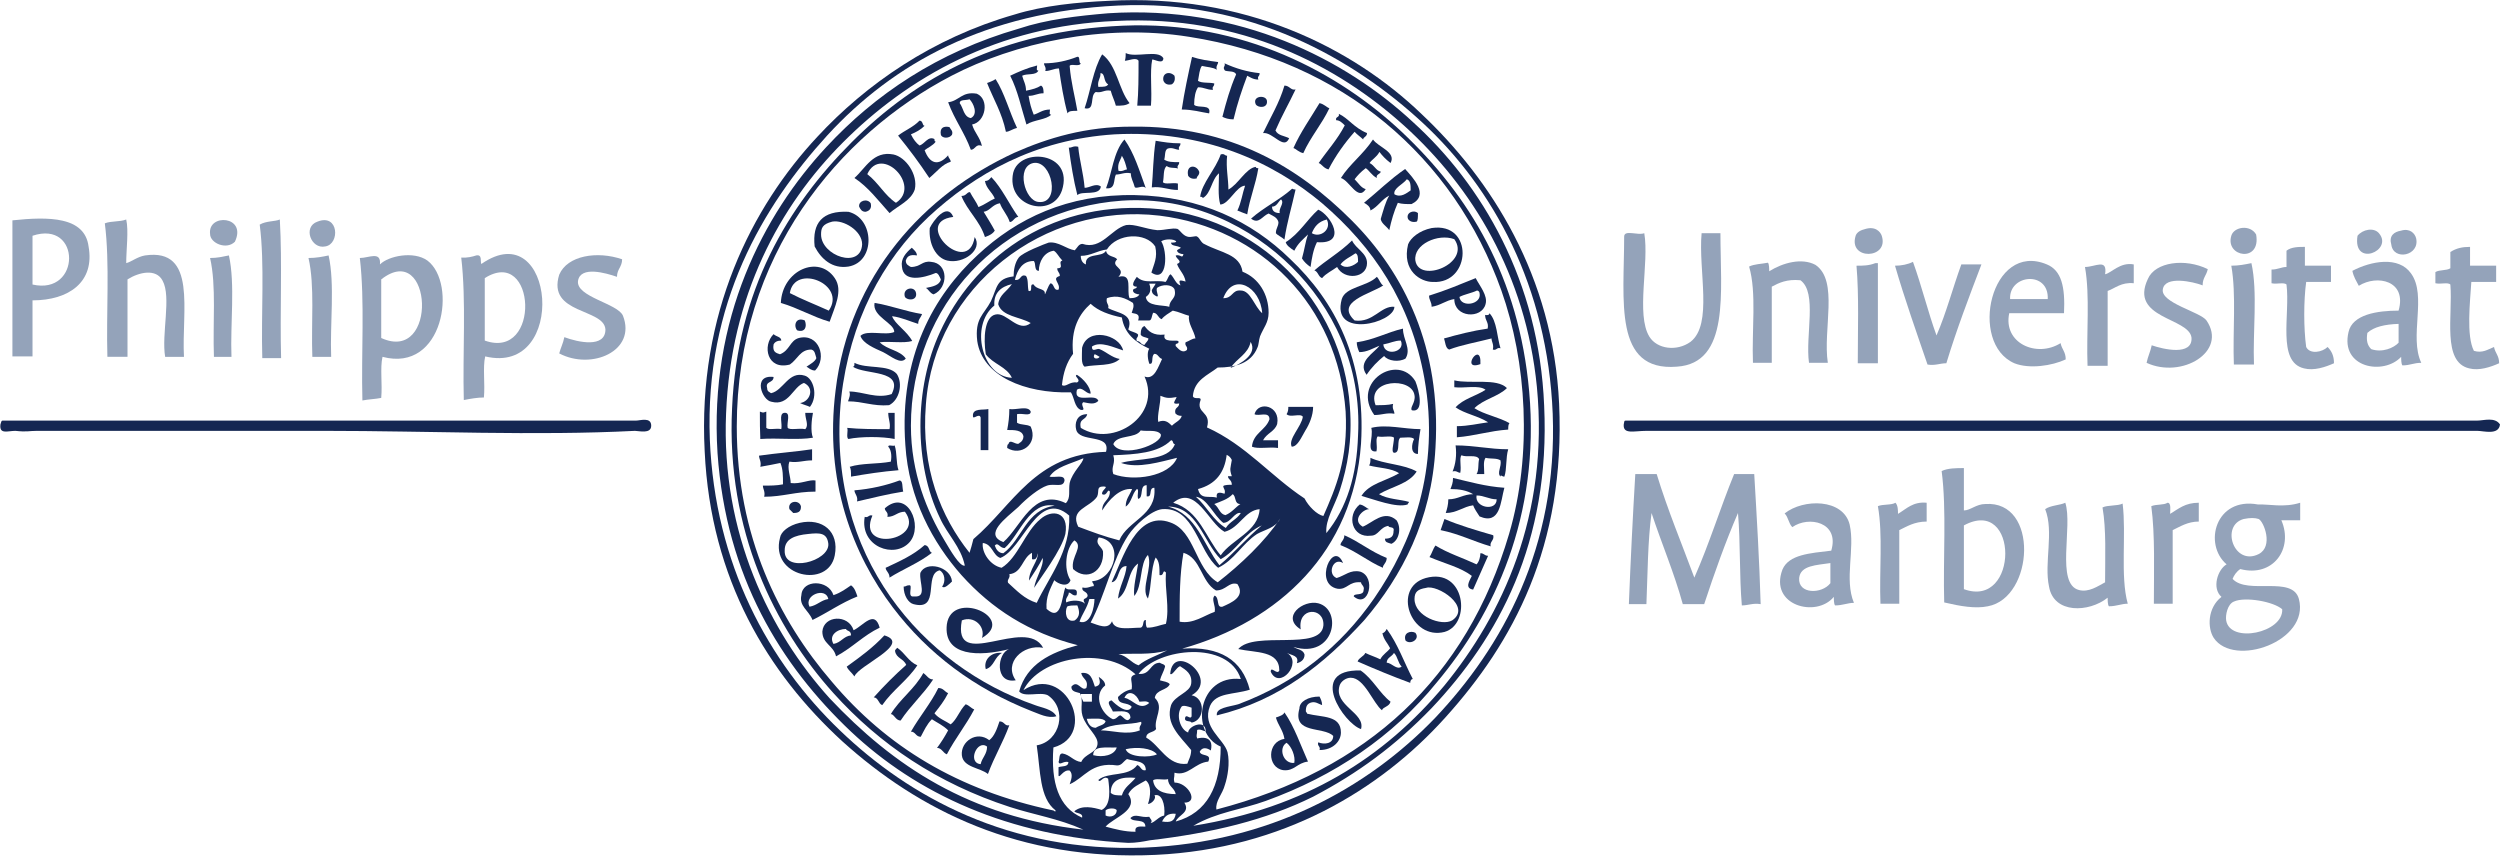 <?xml version="1.0" encoding="utf-8"?>
<!-- Generator: Adobe Illustrator 25.2.0, SVG Export Plug-In . SVG Version: 6.00 Build 0)  -->
<svg version="1.1" id="Layer_1" xmlns="http://www.w3.org/2000/svg" xmlns:xlink="http://www.w3.org/1999/xlink" x="0px" y="0px"
	 viewBox="0 0 584.3 200" style="enable-background:new 0 0 584.3 200;" xml:space="preserve">
<style type="text/css">
	.st0{fill-rule:evenodd;clip-rule:evenodd;fill:#152752;}
	.st1{fill-rule:evenodd;clip-rule:evenodd;fill:#94A3BA;}
</style>
<g>
	<path class="st0" d="M259,0.2C290.6-1.6,316,11,332.3,26.7c16.1,15.2,30.7,37.7,32.1,67.7c1.5,33.3-10.8,55.8-26.6,73.3
		c-15.2,16.9-38,30.7-67.7,32.1c-31.8,1.5-55.5-10.5-73.3-26.6c-17.2-15.8-30.7-37.7-32.1-67.7C163,73.2,175.8,48.3,191,32
		c11.4-12.3,26.9-23.1,46.1-28.6C243.8,1.3,252,0.5,259,0.2z M193.3,31.7c-14.9,16.4-28.6,39.1-27.4,71c1.2,29.2,13.7,52,30.4,68
		c16.1,15.5,39.7,28.6,71.2,27.4c28.9-1.2,52-13.7,68-30.4c15.5-16.4,28.6-39.7,27.4-71c-1.2-29.8-14-52.8-30.4-68
		c-16.1-14.9-40.3-28.9-71.2-27.4S208.8,14.8,193.3,31.7z"/>
	<path class="st0" d="M263.1,12.4c2.3,1.2,7.6-0.9,8.8,1.2c0,1.5-2,0.3-2.6,0.3c-0.6,2.9,0,7.3-0.3,10.8c-1.2,0-2,0-3.2,0
		c0.3-3.2,0.3-6.7,0.3-10.5c-0.6-0.9-2.3,0-3.2,0C263.1,13.6,263.1,13,263.1,12.4z"/>
	<path class="st0" d="M257.6,12.7c3.5,2.6,3.8,8.2,6.4,11.4c-0.9,0.6-1.8,0.6-3.2,0.6c-0.3-1.2-0.9-2.3-1.2-3.5
		c-1.5-0.3-2,0.6-3.5,0.3c-1.5,0.9,0,4.4-2.6,3.8C254.9,21.2,255.5,16.2,257.6,12.7z M256.7,20.3c1.2,0,2,0,2.3-0.6
		c-1.2-0.6-0.6-2.6-1.8-2.6C257.3,18.3,256.4,18.9,256.7,20.3z"/>
	<path class="st0" d="M251.7,13.3c0.9-0.3,0.3,1.5,0.9,1.5c-0.3,0.9-2.3,0-2.6,0.6c0.3,3.8,1.2,7,1.8,10.5c-1.2,0-2,0-2.3,0.6
		c-0.9-3.2-1.5-7-2-10.5c-1.2,0-2,0.6-3.2,0.6c0.3-0.9-0.3-1.2-0.3-1.8C246.8,14.8,249.4,14.2,251.7,13.3z"/>
	<path class="st0" d="M278.6,13.3c1.8,0.6,3.8,0.9,6.1,1.2c0,0.6-0.6,0.9-0.3,1.8c-0.9-0.6-2.3-0.6-3.5-0.9c-0.6,0.9-0.6,2-0.9,3.5
		c0.9,0.6,2.6,0.3,3.8,0.6c0,0.9-0.6,0.6-0.3,1.5c-1.5,0-2-0.6-3.5-0.6c-0.6,0.9-0.9,2.3-0.9,4.1c0.9,0.9,4.1-0.3,3.5,2
		c-2-0.3-3.8-0.9-6.4-0.9C276.8,21.5,277.7,17.4,278.6,13.3z"/>
	<path class="st0" d="M286.2,14.8c2.6,1.2,5.3,2,8.2,2.3c0,0.9-0.6,0.6-0.3,1.5c-1.2,0-2-0.6-2.6-0.9c-1.2,3.2-2.3,6.4-3.2,10.2
		c-1.2,0-2-0.3-2.6-0.6c0.9-3.5,1.8-6.7,3.2-9.9c-0.3-0.9-1.8-0.6-2.6-0.9C285.6,15.6,286.5,15.6,286.2,14.8z"/>
	<path class="st0" d="M242.4,15.3c0,0.6-0.3,1.2,0.3,1.2c-0.6,1.2-2.6,0.6-3.8,1.2c0.3,1.2,0.9,2,0.9,3.5c1.5-0.3,2.6-0.6,3.5-1.2
		c0.6,0.3,0.6,1.2,0.6,1.8c-1.5,0-2,0.6-3.5,0.6c0.3,1.8,0.6,2.9,1.2,4.4c1.2-0.3,2-1.2,3.8-1.2c0,0.6-0.3,1.2,0.3,1.2
		c-1.2,1.2-4.1,1.2-5.8,2.3c-1.2-3.8-2-7.9-3.8-11.4C238,16.8,240,15.9,242.4,15.3z"/>
	<path class="st0" d="M274.5,17.7c0.3,1.2-0.3,1.8-0.6,2c-1.2,0.3-1.8-0.3-2-0.9C271.6,17.1,273.3,16.5,274.5,17.7z"/>
	<path class="st0" d="M237.7,29.9c-1.2,0.3-1.8,0.9-2.6,0.9c-0.9-4.4-2.9-7.6-4.4-11.4c0.9-0.3,1.5-0.6,2-0.9
		C234.8,21.8,235.9,26.1,237.7,29.9z"/>
	<path class="st0" d="M300.2,20c1.2,0,1.5,1.2,2.6,0.9c-1.5,3.2-3.2,6.1-4.7,9.6c0.6,1.2,2,1.2,3.2,1.8c-1.2,2.9-3.8-1.5-6.1-1.2
		C297,27.3,299,24.1,300.2,20z"/>
	<path class="st0" d="M227.2,29.1c0.6,2,1.8,2.9,2.3,5c-1.5-0.6-1.5,0.9-2.6,0.9c-1.5-4.1-3.8-7-5.3-11.1c2.6-0.3,3.2-2.6,6.7-2
		C231.3,23.2,230.4,28.5,227.2,29.1z M224.3,24.1c0.9,1.2,0.9,3.2,2.6,3.5c1.8-0.9,0.6-3.5-0.3-4.4
		C225.7,23.5,224.3,23.2,224.3,24.1z"/>
	<path class="st0" d="M296.1,23.5c0.3,1.8-2,1.8-2.6,0.9C292.6,22.4,295.8,22.1,296.1,23.5z"/>
	<path class="st0" d="M308.4,24.1c1.2,0.3,1.5,0.9,2.3,1.2c-1.8,3.8-4.4,6.7-6.1,10.5c-1.2-0.3-1.5-0.9-2.3-1.2
		C304,30.8,306.3,27.6,308.4,24.1z"/>
	<path class="st0" d="M319.5,31.1c0,0.9-0.9,0.9-0.9,1.5c-0.6-0.6-1.5-1.2-2-1.8c-2.3,2.6-4.4,5.5-6.1,8.8c-1.2-0.3-1.5-1.2-2.3-1.5
		c2-2.9,4.4-5.5,6.1-8.8c-0.6-0.6-1.2-1.2-2-1.2c-0.3-0.9,0.9-0.6,0.6-1.5C315.1,27.6,316.5,29.9,319.5,31.1z"/>
	<path class="st0" d="M214.9,28.2c0.9,0,0.6,1.2,1.2,1.2c-0.9,0.9-2,1.5-3.2,2c0.6,1.2,1.2,2,2,2.6c1.2-0.3,2-2.3,3.5-1.5
		c0,0.3,0,0.6,0.3,0.6c-0.6,0.9-2,1.5-2.6,2c1.2,3.2,3.2,3.8,5.5,1.2c0,0.6,0.6,0.9,0.6,1.5c-2,0.6-3.2,2.3-5,3.8
		c-2.3-3.5-4.7-6.7-7.3-9.9C211.4,30.5,213.5,29.7,214.9,28.2z"/>
	<path class="st0" d="M221.9,29.7c0.3,0.6,0.9,0.9,0.6,1.8c-0.6,0.9-2.3,0.9-2.6,0C219.6,29.9,220.5,29.4,221.9,29.7z"/>
	<path class="st0" d="M284.4,167.2c-0.3-1.8,2.9-2,5-2.6c13.4-5,23.9-13.4,31.8-24.8c8.8-12.8,15.5-30.1,11.7-51.4
		c-3.2-17.8-12-30.7-23.9-40.9c-11.4-9.6-27.7-17.2-48.5-16.1c-18.7,1.2-32.7,9.3-43.5,19.3c-10.8,10.2-18.4,24.5-20.4,42.3
		c-3.8,37.1,19.3,62.8,45.3,71.8c1.5,0.6,4.1,0.9,5,2.6c-2,0.6-4.1-0.6-5.8-1.2c-13.4-5.3-24.2-13.4-32.4-24.2
		c-9.3-12.3-16.1-29.5-13.4-50.8c3.2-26.9,20.7-45.8,41.8-55.5c7.9-3.5,16.6-6.1,27.4-6.1c23.1-0.3,39.1,9.6,51.4,21.9
		c12.3,12.3,21,29.8,19.6,53.1c-0.9,16.9-7.9,30.1-16.6,40.3C309.5,155.2,299,163.7,284.4,167.2z"/>
	<path class="st0" d="M262.8,32.6c2.3,3.2,3.5,7.3,5,11.4c-0.6-0.9-2.3,0.3-2.6-0.3c-0.3-1.2-0.9-2-0.9-3.2
		c-1.5-0.3-2.3,0.3-3.5,0.3c-0.6,1.2,0,3.5-2.3,3.2C259.9,40.5,260.2,35.5,262.8,32.6z M261.4,39.9c0.9,0.3,1.5-0.3,2-0.3
		c-0.3-1.2-0.6-2.3-1.2-3.2C261.9,37.5,261.1,38.1,261.4,39.9z"/>
	<path class="st0" d="M320.9,32.6c1.2,1.8,5.5,2.9,4.1,5.5c-1.2-0.9-2-1.8-2.6-2.6c-0.6,1.2-1.8,1.8-2.3,2.6c1.2,0.6,1.5,1.8,2.6,2
		c0,0.6-1.2,0.6-0.9,1.5c-1.2-0.6-1.8-1.8-2.6-2.3c-1.2,0.9-2,1.8-2.6,2.6c0.9,0.9,1.5,2,2.6,2.3c-1.8,2.9-3.8-2-5.8-2.6
		C315.4,38.4,318.6,36.1,320.9,32.6z"/>
	<path class="st0" d="M270.1,32.9c1.8,0.3,3.5,0.6,5.8,0.6c0,0.9-0.6,0.6-0.3,1.5c-0.9,0-1.5-0.6-2.6-0.3c-0.9,0.3-0.6,1.8-0.9,2.6
		c0.9,0.6,2,0.6,3.5,0.6c0,0.9-0.6,0.6-0.3,1.5c-0.6-0.3-2,0-2.6-0.6c-0.9,0.6-0.6,2.6-0.9,3.8c0.6,0.6,2.3,0,3.5,0.3
		c0,0.6,0,1.2,0,1.5c-2.3,0-3.8-0.9-6.1-0.6C269.5,40.7,269.5,36.7,270.1,32.9z"/>
	<path class="st0" d="M252,34.3c0.3,3.2,1.2,6.1,1.5,9.6c1.2,0,2.6-1.2,3.8-0.3c-0.3,2.3-4.4,0.9-5.5,2c-0.9-3.5-1.5-7.3-2-11.1
		C250.5,34.6,250.8,34,252,34.3z"/>
	<path class="st0" d="M207.9,49.8c-2.6-2.9-5-6.1-8.2-8.2c2.6-2.3,4.4-6.4,9.1-5.5c2.9,0.6,5.8,4.7,5,8.2
		C212.9,46.9,210,48,207.9,49.8z M202.7,40.7c2.6,2,4.1,5,6.7,6.7C215.5,43.4,205.9,33.7,202.7,40.7z"/>
	<path class="st0" d="M285.3,36.1c0.9-0.3,0.9,0.3,1.5,0.3c-0.3,2.9,0.3,5.3,0.3,7.9c2.3-1.2,4.1-5,6.4-5.3c0,0.3,0.3,0.3,0.6,0.3
		c-0.6,3.8-2,7-2.6,10.8c-0.9-0.3-1.5-0.6-2.3-0.9c0.9-1.8,1.2-4.1,1.8-5.8c-2,0-3.8,4.4-5.8,4.4c-0.6-2-0.3-5-0.3-7.3
		c-1.8,1.5-1.8,4.7-3.8,5.8c0-0.3-0.3-0.3-0.6-0.3C280.9,42.8,284.1,39.6,285.3,36.1z"/>
	<path class="st0" d="M248.2,44.5c-2.3,6.7-13.1,3.8-11.4-4.1C238.3,34.3,251.1,35.5,248.2,44.5z M242.7,47.2
		c5.3,0.6,3.2-9.9-1.2-9.1C237.4,39,239.5,46.9,242.7,47.2z"/>
	<path class="st0" d="M280.3,40.2c0,0.9-0.6,0.9-0.6,1.5c-1.2,0.3-1.8-0.3-2-0.6C277.1,38.4,279.7,38.4,280.3,40.2z"/>
	<path class="st0" d="M324.7,45.7c-1.8,0.9-2.6,2.6-4.4,3.5c0-0.9-0.9-1.5-1.5-1.8c3.2-2.6,6.1-5.5,9.6-7.9c1.8,2,5.8,6.1,1.5,8.2
		c-1.2,0-2.3,0-3.2-0.3c-0.9,2-1.5,4.1-2,6.4c-0.6-0.9-1.8-1.5-2-2.6C323.3,49.2,323.8,47.2,324.7,45.7z M325.9,45.4
		c1.5,0.9,2.9-0.3,3.8-0.9c0-1.2,0-2.3-0.9-2.6C327.9,43.1,325.6,44,325.9,45.4z"/>
	<path class="st0" d="M238,50.7c-0.9,0-1.2,1.2-2,1.2c-0.6-1.8-1.8-2.9-2.3-4.4c-1.8,0.3-2.3,1.8-3.8,2c0.9,1.5,1.8,2.9,2.6,4.4
		c-0.6,0.9-1.5,1.2-2.3,1.5c-1.2-3.8-4.1-6.1-5.5-9.6c1.2,0,1.2-0.9,2-0.9c0.6,1.2,1.5,2.3,2,3.5c1.5-0.6,2.6-1.5,3.8-2
		c-0.6-1.5-2-2.3-2.3-4.1c0.9,0,1.2-0.6,1.5-0.9C234.2,44,235.9,47.8,238,50.7z"/>
	<path class="st0" d="M302.8,44.3c-0.9,4.1-2,7.6-2.6,11.7c-0.6-0.6-1.5-0.9-2-1.5c0-1.2,0.6-1.5,0.6-2.6c-0.3-1.2-1.5-1.5-2.3-2
		c-1.5,0.6-2.3,2.6-4.1,1.2c2.9-2.6,6.7-4.4,9.6-7C301.9,44,302.2,44.3,302.8,44.3z M297.3,48.3c0,1.2,0.9,1.5,1.8,1.5
		c-0.3-1.2,1.2-2.3,0.3-3.2C298.7,47.2,298.4,48.3,297.3,48.3z"/>
	<path class="st0" d="M203.5,47.5c0.3,1.2-0.3,1.8-1.2,2c-0.9,0-1.2-0.6-1.5-1.2C200.6,46.9,202.7,46.3,203.5,47.5z"/>
	<path class="st0" d="M305.7,54.8c-1.2,1.2-2.3,2-3.2,3.8c-0.9-0.6-1.8-1.2-2-2c3.2-2,5-5.3,7.6-7.6c2.9,1.2,7,8.2-0.3,7.6
		c-0.9,1.8-1.2,3.8-1.5,5.8c-0.9-0.6-1.5-1.2-2-2C304.9,58.3,305.1,56.5,305.7,54.8z M306.6,54.5c2,1.2,4.7-0.9,3.5-3.2
		C308.1,51.8,307.2,53,306.6,54.5z"/>
	<path class="st0" d="M222.8,50.7c-9.9,1.2,3.5,14.3,5,4.7c2,2.9-2.6,6.4-6.4,5.5c-2.6-0.6-4.4-3.8-4.1-7.6
		C218.1,51.6,221.4,47.2,222.8,50.7z"/>
	<path class="st0" d="M198.3,49.5c6.1,1.5,6.4,11.7,0,12.8c-3.8,0.6-6.4-1.8-7.9-4.7C189.8,52.1,192.2,49.2,198.3,49.5z M191.9,54.8
		c0,5,9.3,8.2,9.6,2.3c0-3.2-4.4-5.8-7-5.3C192.2,52.4,191.9,53.3,191.9,54.8z"/>
	<path class="st0" d="M331.4,49.8c0,0.9,0,1.8-0.3,2c-1.2,0.3-1.8-0.3-2-0.6C328.5,49.8,330.3,48.9,331.4,49.8z"/>
	<path class="st0" d="M334.6,53.3c9.9-1.5,9.3,13.1,0.3,12.6c-2.9,0-7.3-2.6-5.8-8.8C329.7,55.6,331.7,53.9,334.6,53.3z M330.8,60.9
		c0.9,5.5,13.1,0.6,9.1-5C336.1,54.5,330.3,57.1,330.8,60.9z"/>
	<path class="st0" d="M316,56.2c0.9,2,3.5,2.9,3.5,5.3c0,3.5-5.3,4.1-7,0.9c-1.2,0.9-2.6,1.5-3.5,2.6c-0.9-0.3-0.9-1.5-1.8-1.8
		C309.8,60.9,313.3,58.9,316,56.2z M313.3,61.8c1.2,1.2,3.2,0.3,4.1-0.6c0-0.9,0-1.8-0.6-2C315.7,60,314.2,60.6,313.3,61.8z"/>
	<path class="st0" d="M214.3,59.7c-1.8-0.3-2.3,0.3-2.6,1.2c0,0.9,0.6,1.2,1.2,1.5c2.3,0,2.6-1.5,4.7-1.2c4.1,0.3,4.1,6.1,0.6,7.6
		c-0.9-0.3-1.2-1.2-1.8-1.5c1.5-0.3,3.2-0.6,3.5-2c-0.3-0.6-0.6-1.5-1.2-1.5c-2.9,1.2-7.6,2.3-7.9-1.5c-0.3-1.8,0.9-3.2,2.3-4.4
		C213.5,58.3,214.3,58.9,214.3,59.7z"/>
	<path class="st0" d="M193.9,75.2c-4.1-1.2-7.3-3.2-11.4-4.4c0.3-7.6,8.8-11.4,12.6-5.8C197.1,67.9,195.1,71.7,193.9,75.2z
		 M184.6,68.5c2.9,1.5,5.8,2.6,9.1,4.1C198,66.4,185.7,61.5,184.6,68.5z"/>
	<path class="st0" d="M321.8,64.7c0.6,0.6,0.9,1.8,1.5,2c-2.9,2-11.4,3.8-6.7,8.2c4.4,0.6,6.1-3.5,9.3-3.2c0,3.8-14.9,7.6-12.3-1.8
		C314.5,67,319.5,67,321.8,64.7z"/>
	<path class="st0" d="M344.9,65c0.9,1.8,2.9,4.1,2.3,6.1c-0.9,3.5-7.3,3.2-7.3-1.2c-2,0.3-3.2,1.5-5.3,1.8c0-1.2-0.6-1.5-0.6-2.6
		C337.9,67.9,341.4,66.4,344.9,65z M341.1,69.4c0.3,2.6,5.3,1.8,4.7-0.9c0-0.3-0.3-0.6-0.6-0.6C344,68.5,342.2,68.8,341.1,69.4z"/>
	<path class="st0" d="M214.1,68.5c0.3,1.8-2,1.8-2.6,0.9C210.8,67.3,213.8,66.7,214.1,68.5z"/>
	<path class="st0" d="M204.4,70.8c3.8,0.6,7.3,2,11.1,2.6c-0.3,0.9-0.9,1.2-0.9,2.3c-2-0.6-3.8-1.5-6.1-1.8c0.6,1.8,3.5,3.5,4.7,5.8
		c-2,0.6-5.3,0-7.6,0.3c1.8,1.8,4.7,1.8,6.1,3.8c-1.2,1.5-3.5-0.6-5.3-1.5c-2-0.9-4.7-2-5.3-3.8c1.5-1.5,5.8,0,7.9-0.9
		C209.1,75.5,203.8,74,204.4,70.8z"/>
	<path class="st0" d="M348.1,73.2c1.8,1.8,1.8,5.8,2.6,8.2c-0.9-0.3-0.9,0.6-1.8,0.3c0.3-1.2-0.3-1.8-0.3-2.6
		c-3.5,0.9-7,1.5-9.9,2.6c-0.9-0.3-0.9-1.8-1.2-2.6c3.2-0.9,6.7-1.8,10.2-2.3c0.3-1.5-0.6-1.8-0.6-3.2
		C347.5,73.7,348.1,73.7,348.1,73.2z"/>
	<path class="st0" d="M188.1,74.9c0.6,1.5,0,2.9-1.8,2.3C185.4,76.1,186,74,188.1,74.9z"/>
	<path class="st0" d="M322.4,80.8c-1.5,0.6-2.9,1.5-4.7,1.5c-0.3-0.6-0.6-1.5-0.6-2.3c4.1-0.6,7-2.3,10.8-3.2c0,2.6,2,4.7,0.6,7
		c-1.5,0.9-4.1,0.6-5-0.6c-1.5,1.2-2.9,2.6-4.1,4.4C317.1,84.5,321.2,82.5,322.4,80.8z M323.3,80.5c0.3,2.9,5.3,1.8,4.1-0.9
		C325.9,79.6,325,80.2,323.3,80.5z"/>
	<path class="st0" d="M262.5,81.9c-2-0.6-5.3-2.3-7.3-0.9c0,1.5,1.2,0.3,1.8,0.6c1.5,0.6,2.9,2,4.7,2.3c-1.8,1.8-5.5,1.2-8.2,1.8
		c-0.9-0.6-0.6-2.6-0.6-4.4C254.1,76.4,261.6,78.1,262.5,81.9z M257,83.4c-0.6-0.3-0.9-0.6-1.2-0.6C255.2,84,256.7,84,257,83.4z"/>
	<path class="st0" d="M180.8,78.1c0.6,0.6,1.8,0.6,1.8,1.5c-0.9,0-1.5,0.3-1.8,0.9c-0.3,1.8,0.6,2,1.5,2.3c2.3-0.9,2.3-3.2,4.4-3.8
		c4.7-1.2,6.7,4.7,3.8,7.6c-0.9,0-1.5-0.6-2-0.9c0.9-0.6,2-1.2,2.3-2c-0.3-0.9-0.3-1.8-1.2-2c-2.6,0-3.2,2.3-5,3.5
		C179.3,86.6,178.1,80.8,180.8,78.1z"/>
	<path class="st0" d="M346,85.1C341.1,86.9,346.3,79.3,346,85.1L346,85.1z"/>
	<path class="st0" d="M199.7,84.8c2.9,1.5,7.9,0.3,9.9,2.6c1.5,2.3,0.6,6.1-1.8,7.3c-3.8,0.3-6.1-0.9-9.6-0.9
		c0.3-0.9,0.6-1.5,0.3-2.3c3.2,0,6.4,1.8,9.9,0.6c2.9-5.8-6.1-4.4-9.1-6.4C199.7,85.7,199.7,85.4,199.7,84.8z"/>
	<path class="st0" d="M330,95.9c-0.6-0.6,0.9-1.8,0.6-3.5c-0.6-4.4-11.4-3.8-9.1,2.3c1.5,0,2.9,0,4.1-0.3c-0.3,1.2,0.3,1.5,0.3,2.3
		c-1.8-0.3-2.9,0.3-4.7,0.3c-5.5-7.6,5.5-14.6,9.6-7.9C331.7,91.3,332.9,96.5,330,95.9z"/>
	<path class="st0" d="M180.8,88.1c0,1.5-2,0.9-1.5,2.6c0,0.9,0.6,0.9,0.9,1.2c2.9-0.6,4.1-5.3,7.9-4.1c2,0.6,3.2,4.7,1.2,7.3
		c-0.6-0.3-1.8-0.6-2.3-0.9c2.3-0.3,3.5-3.5,0.9-4.7c-2.6,0.9-3.5,5.5-7.6,4.4C178.1,93.6,175.8,87.5,180.8,88.1z"/>
	<path class="st0" d="M339.9,88.9c3.8,0.9,9.9-0.6,12.3,1.8c-2,2-5.5,2.6-7.6,4.7c2.3,1.5,5.5,2,8.2,3.5c-0.3,0.3-0.3,0.9-0.3,1.5
		c-4.4,0.3-7.9,1.5-12,1.8c0-0.9,0-1.8,0-2.6c2.6,0,5-0.6,7.3-0.9c-2.3-1.5-5.5-2-7.6-3.5c1.8-2,4.7-2.6,7-4.1
		c-1.5-1.2-5-0.3-7.3-0.6C339.9,90.1,339.9,89.5,339.9,88.9z"/>
	<path class="st0" d="M295.2,102.9c1.2,0,2.3,0,3.5,0c0,0.6,0,1.2,0,1.8c-2-0.3-4.7,0.3-6.1-0.3c0.3-3.2,3.2-3.8,4.1-6.4
		c0-2-2.6-0.6-3.5-1.2c0.9-3.2,6.1-2,5.3,2.3C297.9,100.9,296.1,101.2,295.2,102.9z"/>
	<path class="st0" d="M301.1,95.1c2,0,3.8,0,5.8,0c0,2-0.9,4.1-1.8,5.5c-0.9,1.5-1.8,3.8-3.2,3.8c-0.9-1.8,2.3-4.7,2.6-7
		c-0.6-0.9-2.9,0.3-3.8-0.6C301.1,96.2,301.1,95.6,301.1,95.1z"/>
	<path class="st0" d="M231,95.6c0,3.2,0,6.4,0,9.6c-0.6,0-1.2,0-1.8,0c0-2.6,0-5.3,0-7.6c-0.3-1.2-1.8,0.6-1.8-0.3
		C227.2,95.3,229.8,95.9,231,95.6z"/>
	<path class="st0" d="M235.9,95.6c1.5,0.3,4.4-0.9,5,0.6c0,1.2-2,0.3-3.2,0.6c0,0.6,0,1.5,0,2c0.9,0.6,2.3,0.3,3.2,0.9
		c1.8,4.1-2.3,7-5.5,5c0-0.3,0-0.9,0.3-0.9c0.3-1.5,2,0.6,2.6-0.3c0.6-0.3,0.9-0.9,0.9-1.5c-0.3-1.5-2-1.5-3.8-1.5
		C235.7,98.9,235.9,97.4,235.9,95.6z"/>
	<path class="st0" d="M177.6,96.2c0.9,0.3,0.6,0.3,1.5,0c0,1.2,0,2.3,0,3.8c0.6,0.6,2.3,0,3.5,0.3c0.3-1.2-0.6-3.5,0.6-3.8
		c1.8-0.3,0.6,2.3,0.9,3.5c0.6,0.6,2.6,0,4.1,0.3c0.9-0.9,0-2.3,0-3.8c0.6,0,1.2,0,1.8,0c-0.3,1.5-0.6,4.4,0,5.8
		c-3.5,0.6-8.2,0-12.3,0.3C177.6,100.6,177.6,98.6,177.6,96.2z"/>
	<path class="st0" d="M207.6,96.5c0.6,0,1.2,0,1.5,0c0,2,0,4.1,0,6.1c-2.9-0.6-7.9-0.6-10.8,0c-0.6-0.3,0-2-0.3-2.6
		c2.9,0.3,6.4,0.3,9.9,0.3C208.2,98.9,207.6,98,207.6,96.5z"/>
	<path class="st0" d="M0.6,98.3c47,0,95.5,0,143.1,0c1.5,0,3.2,0,5,0c0.9,0,3.5-0.9,3.5,1.2c0,2-2.9,1.2-3.8,1.2
		c-23.4,1.2-48.2,0-72.4,0c-21.6,0-44.4,0-67.4,0c-1.8,0-2.3,0.3-5,0c-1.8,0-3.8,0.9-3.5-1.5C0.3,98.6,0.3,98.3,0.6,98.3z"/>
	<path class="st0" d="M379.9,98.3c65.7,0,132.9,0,199.1,0c1.5,0,4.1-0.9,5.3,0.9c-0.3,2.6-3.8,1.5-5.3,1.5c-64.2,0-129.1,0-194.2,0
		c-2.9,0-5.5,0.9-5.3-1.5C379.6,98.6,379.6,98.3,379.9,98.3z"/>
	<path class="st0" d="M332,100.3c-0.3,1.8-0.6,3.8-0.6,5.8c-1.8,0-1.5-2.3-0.9-3.5c-0.6-0.6-2-0.3-3.2-0.3c-0.9,0.6,0,3.2-1.2,3.5
		s-0.3-2-0.3-3.5c-0.6-0.6-2.6,0-3.8-0.3c-0.6,0.6,0,2.3-0.3,3.5c-2.6,0.3-0.6-3.2-1.2-5.5C324.1,99.1,328.2,100.3,332,100.3z"/>
	<path class="st0" d="M207.6,104.4c0-0.6,1.2,0,1.5-0.3c0.6,1.8,0.3,4.1,0.9,5.8c-3.8,0.3-7.6,0.9-11.1,1.5c0-1.2,0-1.8-0.3-2.3
		c2.9-0.9,6.4-0.6,9.6-1.2C208.5,106.4,208.2,105,207.6,104.4z"/>
	<path class="st0" d="M340.2,104.1c4.4,0,7.9,0.9,12.3,0.9c-0.6,2-0.3,4.7-0.9,6.4c-0.6,0-0.9-0.6-0.9,0c-0.9-0.9,0.3-2.3,0-3.8
		c-0.9-0.6-2.3-0.3-3.5-0.6c-0.6,0.9-0.3,2.3-0.3,3.8c-0.6,0-1.2,0-1.8,0c0.6-0.9,0.3-2.3,0.6-3.5c-0.6-1.2-2.9-0.3-4.1-0.9
		c-0.6,0.6,0,2.6-0.3,4.1c-0.6,0-0.9-0.6-1.8-0.3C340.2,108.5,340.5,106.4,340.2,104.1z"/>
	<path class="st0" d="M189.8,105c0,0.9,0,1.8,0,2.6c-2,0-3.2,0.6-5.3,0.3c-0.6,1.5,0.3,3.5,0.3,5c2.3,0.3,4.4-0.9,5.8-0.6
		c0,0.9,0,1.8,0,2.6c-4.7,0-7.6,1.2-12,1.2c0.3-1.2-0.3-1.8-0.3-2.6c1.8,0,3.2,0,4.7-0.3c0-2,0-3.5-0.6-5c-1.5,0.3-2.9,0.6-4.7,0.9
		c0.3-1.2-0.3-1.8-0.3-2.6C181.6,105.9,185.7,105.6,189.8,105z"/>
	<path class="st0" d="M320.3,107c3.2,1.5,7.9,1.5,10.8,3.2c-1.8,2.9-5.8,3.5-8.8,5.3c2,1.2,5,1.2,7,1.8c0,0.3-0.3,0.3-0.3,0.6
		c-2.6,0.9-7.9-1.2-10.8-2c1.8-2.9,5.8-3.5,8.8-5.3c-1.8-1.2-4.7-1.2-7-1.8C320.3,108.2,320.3,107.9,320.3,107z"/>
	<path class="st0" d="M339.6,111.7c3.8,0.9,7.6,2,12,2.3c-0.9,3.2-0.9,8.8-5.8,6.7c-0.6-0.9-1.2-1.8-1.5-2.6
		c-2.3,0.3-3.8,1.8-6.4,1.8c0.3-0.9,0.6-2,0.6-3.2c2.3,0,3.5-1.2,5.8-1.2c-1.5-0.9-3.2-1.2-5.3-1.2
		C339.3,113.5,339.6,112.9,339.6,111.7z M349.8,116.7c-1.8,0-2.9-0.9-4.7-0.9C344.6,118.7,349.8,119.6,349.8,116.7z"/>
	<path class="st0" d="M211.1,114.9c-3.8,0.6-7.3,1.5-10.8,2.3c0.3-1.2-0.6-1.8-0.6-2.6c3.8-0.3,7.6-1.2,10.5-2.3
		C211.1,112.3,210.8,113.7,211.1,114.9z"/>
	<path class="st0" d="M202.1,120.8c0.9,0.3,0.9-0.6,1.8-0.3c-3.8,8.8,12.6,5.8,7.6-0.9c-1.8,0-2.3,1.2-4.1,1.2
		c0.3-1.2-0.6-1.2-0.6-2c5.3-4.7,9.1,4.1,5.8,7.9C209.1,130.7,200.9,127.8,202.1,120.8z"/>
	<path class="st0" d="M187.2,118.4c0,1.2-0.6,1.5-1.8,1.5c-0.3-0.3-0.6-0.6-0.9-0.9C184,117,186.9,116.7,187.2,118.4z"/>
	<path class="st0" d="M320,119c-1.5,0-4.1,2.6-1.5,4.1c2.3-0.9,5-4.1,7.9-1.5c1.2,1.8,0.6,4.7-1.2,5.5c-0.9-0.3-1.5-0.3-1.5-1.2
		c1.5,0,2-0.6,2-1.8c0.3-1.2-1.2-0.6-1.2-1.2c-2,0.3-2.3,2.3-4.1,2.3c-4.4,0.6-5.8-4.7-2.6-7.3C318.9,118.1,319.2,118.7,320,119z"/>
	<path class="st0" d="M337.6,121.3c3.5,1.5,7.3,2.6,11.4,3.8c0.3,1.2-0.9,1.5-0.6,2.6c-4.1-1.2-7.3-2.9-11.7-3.8
		C337,123.1,337.3,122.2,337.6,121.3z"/>
	<path class="st0" d="M186.9,122.2c5.3-1.2,9.3,2,8.2,7.6c-1.5,7.9-15.2,5-12.8-4.1C182.5,124.3,184.3,122.8,186.9,122.2z
		 M183.4,128.6c-0.3,5.5,10.5,2.6,10.2-1.5c-0.3-2.6-2-2.6-4.7-2.3C185.7,125.1,183.4,126,183.4,128.6z"/>
	<path class="st0" d="M314.2,125.1c3.5,1.5,6.1,3.8,9.9,5.3c0,1.2-0.9,1.5-0.9,2.3c-3.5-1.5-6.1-3.8-9.9-5.3
		C313.3,126.6,314.2,126.3,314.2,125.1z"/>
	<path class="st0" d="M217.8,129.2c-2.9,2.3-6.7,3.8-9.9,5.8c0-1.2-0.9-1.5-0.9-2.3c3.2-1.5,6.4-2.9,9.1-5.3
		C217.3,127.5,217,128.9,217.8,129.2z"/>
	<path class="st0" d="M335.5,127.5c2.9,1.8,6.4,2.9,9.6,4.4c0.6-0.6,0.9-1.8,0.9-2.6c0.9,0,0.9,0.6,1.8,0.6
		c-1.2,2.6-2.3,5.3-3.5,7.9c-2-0.3-0.9-2-0.3-3.2c-2.6-2-6.4-2.9-9.9-4.4C334.6,129.5,334.9,128.3,335.5,127.5z"/>
	<path class="st0" d="M313.9,131.6c-2.3-1.5-3.8,2.6-1.5,3.5c2-0.6,3.2-2,5.5-1.5c3.8,1.2,2,8.8-1.5,5.8c0-0.9,2.3,0,2.3-1.5
		c0.3-0.9-0.6-1.2-0.6-1.8c-2.9-0.3-3.2,1.8-5.5,1.5C306.9,136.5,311.6,126,313.9,131.6z"/>
	<path class="st0" d="M222.5,135.9c-0.6,0.6-1.8,1.8-2.3,1.2c0.9-1.2,0.6-3.2-0.6-3.8c-3.8,0.9,0.3,9.6-6.1,7.9
		c-1.2-0.3-2.3-2-2.3-4.1c0.6,0,0.6-0.3,1.2-0.3c1.2-0.3-0.6,2.9,1.2,2.6c3.2,0.3,1.2-3.2,1.5-5.5
		C216.4,131,222.2,132.4,222.5,135.9z"/>
	<path class="st0" d="M333.2,135.1c9.3-2.6,10.8,10.8,4.4,12.6C329.7,149.7,325.3,137.4,333.2,135.1z M330.6,140
		c0,4.1,6.4,6.4,8.8,5c4.7-3.2-3.5-8.5-6.1-7.6C331.4,137.7,330.6,138.3,330.6,140z"/>
	<path class="st0" d="M194.8,139.1c1.8-0.6,2.9-1.5,4.1-2.3c0.9,0.6,1.2,1.8,1.5,2.6c-3.8,1.5-7,3.8-10.5,5.5
		c-0.9-2.3-3.2-3.2-2.6-5.8C187.5,135.4,193.6,135.4,194.8,139.1z M189.2,141.8c1.8-0.3,2.6-1.5,4.4-1.8
		C193,137.1,187.8,139.1,189.2,141.8z"/>
	<path class="st0" d="M300.8,152.6c3.8,2.3-1.8,8.8-3.8,4.4c0-1.5,1.5,0.9,2-0.3c0-4.7-5.5-4.1-9.6-5c3.8-4.4,19.3,0.6,19.9-5.5
		c0.3-4.4-6.1-4.4-5.3,0.9c-4.7-2.9,0.6-7,4.1-6.1c5.8,1.5,3.8,13.1-5.8,10.2c0.9,0.6,2.3,0.6,2.6,1.8c0,1.2-0.9,1.8-1.8,2
		C303.7,153.2,301.9,153.2,300.8,152.6z"/>
	<path class="st0" d="M229.5,149.1c0.9-2.6-1.8-5.3-4.7-4.1c-2.3,12.3,14.9-1.2,19,6.4c-4.7-0.9-9.3,3.5-6.4,7.6
		c-5,0.9-4.4-6.4-1.5-7.3c-7,1.8-15.5,1.8-14.6-5.8C222.5,137.7,237.7,144.4,229.5,149.1z"/>
	<path class="st0" d="M205.6,146.7c-3.8,1.8-6.4,4.7-10.2,6.7c-0.6-2.6-3.2-2.9-3.2-5.8c0.3-3.8,6.1-4.1,7.3-0.3
		C201.8,146.2,204.4,142.4,205.6,146.7z M194.8,150.5c1.8-0.3,2.3-1.8,4.1-2c0-1.2-0.9-0.9-1.2-1.5
		C195.7,147,193.6,148.5,194.8,150.5z"/>
	<path class="st0" d="M324.1,147c2.6,3.5,4.1,7.9,6.1,11.7c-0.3,0-0.6,0.3-0.6,0.9c-4.1-1.5-8.2-3.2-12.3-5c0.3-0.9,1.5-1.2,1.8-2
		c1.2,0.6,2.3,0.9,3.5,1.5c0.6-1.2,1.8-1.8,2.3-2.6c-0.6-1.2-1.5-2-1.8-3.5C323.5,147.9,323.8,147.6,324.1,147z M324.1,154.9
		c1.2,0,2.3,1.8,3.5,0.9c-0.9-0.9-0.9-2.3-1.8-3.2C325.3,153.5,324.1,153.7,324.1,154.9z"/>
	<path class="st0" d="M330.8,147.9c1.2,1.5-1.2,2.9-2.3,1.8C327.9,147.9,329.7,147.3,330.8,147.9z"/>
	<path class="st0" d="M199.7,158.1c-0.6-0.9-1.5-1.5-1.8-2.3c3.2-2.3,6.1-4.4,8.8-7.3C213.2,150.5,200.6,155.5,199.7,158.1z"/>
	<path class="st0" d="M209.7,151.4c1.8,1.2,2.6,3.2,4.7,4.1c-2.3,3.5-5.8,5.8-8.2,9.3c-0.9-0.3-0.9-1.8-2-1.8c2.3-2.6,5-5.3,7.6-7.6
		c-0.6-1.5-2.3-1.5-2.6-3.2C209.1,152,209.4,151.7,209.7,151.4z"/>
	<path class="st0" d="M234.2,152.6c-1.8,0.9-1.8,3.2-3.8,3.8C229.8,154.3,231.6,152.3,234.2,152.6z"/>
	<path class="st0" d="M318,156.7c2.9,2,4.4,5.3,7,7.3c-0.3,1.2-1.8,1.2-2,2c-2-1.5-4.1-7.6-7.3-7.6c-1.2,0-2.3,0.9-2.6,1.8
		c-1.5,4.7,6.1,6.4,5,10.2C314.2,169.2,305.4,156.4,318,156.7z"/>
	<path class="st0" d="M215.8,157.3c0.9,0.6,1.2,1.5,2.3,1.5c-2.3,3.5-5.3,6.1-7.6,9.6c-1.2,0-1.5-1.5-2.3-1.5
		C210.3,163.4,213.8,161,215.8,157.3z"/>
	<path class="st0" d="M219.3,160.8c1.2,0,1.5,0.9,2.3,1.2c-0.9,1.8-2,3.2-3.2,4.7c0.9,1.2,2.6,1.8,3.8,2.6c1.5-1.2,2-3.2,3.5-4.7
		c0.9,0.3,1.2,0.9,2,1.2c-2,3.8-4.4,6.7-6.4,10.5c-0.9-0.3-1.2-1.5-2.3-1.5c0.9-1.2,1.8-2.6,2.6-4.1c-1.2-1.2-2.6-1.8-3.8-2.6
		c-1.2,1.2-1.8,2.6-2.6,4.1c-1.2,0-1.2-1.2-2.3-1.2C214.9,167.5,217.6,164.3,219.3,160.8z"/>
	<path class="st0" d="M308.4,162.8c0.3,0.6,0.6,1.2,0.6,2c-0.9-0.3-1.5-0.9-2.6-0.6c-0.9,0.3-1.2,0.9-1.2,2c0,0.3,0.3,0.3,0.3,0.6
		c3.5,0.9,7.9,0.3,7.9,4.4c0,2-1.8,4.1-5,4.1c0.3-0.9-0.6-0.9-0.3-1.8c1.5,0.6,3.5,0.3,3.5-1.5c-2.3-2.3-9.6-0.3-7.9-6.4
		C303.7,164,305.7,162.8,308.4,162.8z"/>
	<path class="st0" d="M305.7,178c-2.6,0.3-3.2,2.3-5.8,2c-3.8-0.6-3.8-6.7,0.3-7.3c-0.3-2-1.5-3.2-2-5c0.9-0.3,1.8-0.6,2-1.2
		C302.5,169.8,304,174.2,305.7,178z M302.5,178.3c0.3-1.5-0.6-3.8-1.8-4.7C298.7,174.8,299.9,178.6,302.5,178.3z"/>
	<path class="st0" d="M233.6,168.6c1.2,0,1.2,1.2,2.3,0.9c-1.5,4.1-3.5,7.3-5,11.4c-1.8-1.5-5.8-1.5-6.1-4.4
		c-0.3-3.2,3.5-5.8,6.4-3.5C232.4,172.1,233,170.4,233.6,168.6z M229.2,178.6c0.3-1.5,1.5-2.3,1.5-4.1
		C228.4,172.7,226,178.3,229.2,178.6z"/>
	<path class="st0" d="M259,3.1c30.7-2,55.5,10.8,71.2,25.4c16.1,14.6,29.5,37.1,30.7,66.3c1.5,32.1-10.8,54.3-26.3,70.7
		c-8.5,8.8-17.2,15.2-27.7,20.7c-11.1,5.5-23.7,8.5-38.2,10.2c-1.5,0.3-3.2,0.6-5,0.6c-28.3-1.5-49.6-11.7-64.8-26
		c-16.4-15.5-29.2-36.2-31.2-65.1c-2-31.5,10.8-55.8,25.4-71.5c11.4-12.3,26-22.2,45-27.7C244.7,4.5,252,3.7,259,3.1z M337.6,160.2
		c13.4-16.4,24.5-39.7,21.6-69.8c-2.6-26.3-15.2-46.7-31-61c-15.5-14-38.2-26-67.4-24.5C233,6,212,18.3,197.1,33.2
		c-14.9,14.9-26.3,35.9-27.4,63.4c-1.2,28,10.2,51.1,24.2,66.6c14.9,15.8,32.7,27.7,59.3,30.7c-5.8-2.6-11.7-3.5-17.2-5.3
		c-16.9-5.5-30.4-14.6-41.2-26.6c-13.7-15.2-25.1-38-23.7-66.6c1.2-27.7,13.1-47.3,28-62.2c15.2-15.2,35-26,63.4-27.2
		c28-1.2,50.5,11.1,65.1,24.8c15.8,14.9,27.4,33.9,29.8,60.7c2.6,29.2-8.2,52-21.6,68c-10.2,12.6-23.9,21.9-40,27.7
		c-5.5,2-11.4,2.6-16.9,5.8C305.1,188.8,323.5,177.1,337.6,160.2z M352.7,124.8c5.5-18.7,4.1-40.3-1.8-56.9
		c-11.1-31.2-37.1-53.7-73-59.3c-20.1-3.2-40.9,1.5-55.5,9.1c-26.3,13.7-50.2,42-50.2,82c0,25.7,9.9,45.3,22.2,59.6
		c12.8,15.2,29.5,25.4,51.7,30.1c0.3,0,0.6,0.6,0.6,0c-3.8-2.9-3.5-9.3-4.4-15.2c5.5-0.9,7.3-8.5,2.6-11.7c-1.8-0.9-5.5,0.6-6.7-0.9
		c1.8-6.4,7.3-9.1,13.7-10.8c-11.4-2.9-20.1-8.5-27.2-16.4c-6.7-7.6-12.3-17.8-13.1-30.4c-1.5-20.7,6.7-35,16.9-44.4
		c9.1-8.5,21-14.3,36.8-14c15.2,0.3,27.2,6.1,36.2,14.9c10.5,9.9,17.8,23.7,16.6,43.2c-1.8,25.1-19,41.5-41.8,47.9
		c8.8-0.6,14,2.6,15.8,9.6c-3.8,1.2-7.9,0.6-9.3,3.8c-2,5,3.2,7.6,4.1,10.8c0.6,2.6,0,5.8-0.6,7.6c-0.6,2.3-2.3,3.8-2,5.8
		C319.7,180,342.8,158.4,352.7,124.8z M317.4,101.8c0.9-16.6-6.1-30.1-15.5-39.4s-23.4-16.6-39.7-15.5c-28,2-49.3,24.5-49.3,52.6
		c0,11.1,3.8,20.1,7.9,26.9c1.2,2,3.5,6.1,4.7,5.8c-0.9-4.4-4.1-7.3-5.8-11.1c-6.1-12.6-6.1-30.4,0-43.5
		c7.6-16.6,24.8-30.4,49.1-28.9c25.1,1.5,45,21.6,46.7,46.4c0.6,7.9-0.6,14-2.3,19.3c-1.2,3.8-3.5,7-3.2,10.2
		C314.8,118.7,317.1,111.1,317.4,101.8z M314.5,96.2c-1.8-24.8-19.9-42.9-43.5-45.8c-26.9-3.2-52.6,16.6-54.6,44.1
		c-1.2,14.9,3.5,26.3,10.2,34.7c0.3-0.9,0.6-2,0.9-3.2c9.3-7.9,14.3-19.9,31-20.4c1.2-4.4-6.4-2-7-5.3c-0.3-1.2,0-3.5,2.6-3.5
		c-0.3,1.5-2,0.9-1.5,3.2c7.6,4.7,19-2.9,14.9-12c2.3,0.9,3.2-2.3,4.1-4.1c-0.9-0.3-0.9-1.2-1.8-1.2c-0.9,0.6,0,2.6-1.2,2.3
		c-0.3-0.9-0.6-2.6,0-3.5c-3.2-1.5-5.8-3.5-6.4-7.3c-2.9-0.6-5.5-1.5-7.3-3.2c-2.6,2.3-4.7,5.8-4.1,11.7c-1.5,2-2.3,4.4-2.6,7.3
		c0.9,0.6,1.8-0.9,3.5-0.6c1.2-0.6-0.9-1.5,0-1.8c1.5,0.9,3.2,2.9,3.2,4.4c-1.2,0-2-1.8-3.2-0.9c-0.9,3.5,4.4,0.6,5,2.6
		c-0.9,0.9-2,0.6-3.5,0.3c-0.9,0.6,0.9,2-0.6,1.8c-1.5-0.6-1.5-2.9-2.3-4.1c-10.8,0.3-20.7-3.8-21.9-12c-0.6-5.3,1.5-6.1,3.2-9.3
		c1.5-3.2,1.2-5.3,5.3-5.8c0-1.5,0.3-3.2,1.2-4.4c0.9-1.2,6.1-3.2,7-3.5c2.3-0.3,4.1,1.5,6.1,1.8c0.6-0.6,0.9-1.5,1.8-1.5
		c4.4,1.5,6.7-3.5,10.2-4.4c2-0.3,4.4,0.9,7.3,1.2c1.8,0,3.5-0.6,4.7-0.3c0.6,0.3,1.2,1.5,2.3,1.8c0.9,0.3,2-0.3,2.3,0
		c0.6,0.3,0.9,1.5,1.8,1.8c3.8,2,8.2,2.3,8.8,6.4c3.8,1.5,6.1,5.3,6.1,9.6c0,2.3-1.2,3.5-2,5.5c-0.3,0.9-0.3,2-0.6,2.6
		c-1.5,3.8-5.3,4.7-9.3,4.7c-2.3,1.8-5.5,2.9-5.8,6.7c0.3,0.9,2,0,1.8,0.9c-1.2,3.2,2.6,2.6,1.5,6.4c9.1,4.1,14.9,11.4,22.8,16.6
		c0.9,1.8,2.9,3.8,4.4,4.1C312.2,114,315.1,107.3,314.5,96.2z M258.7,58.3c-2.3,0.3-3.8,1.5-6.1,1.5c0,1.2,0.6,1.8,1.2,2
		c-0.3-2.9,3.8-1.5,4.7-3.2c0.3,1.5,2,1.2,2.6,2c-1.8,1.8,2.3,2,0.3,4.1c3.5-0.9,1.8,3.2,2.6,5c1.2,0,2-0.3,2.3-0.9
		c-0.6,0-1.5-0.3-1.5-0.9s0.9-0.3,0.9-0.9c-1.8,0-0.3-1.8,0-2.3c1.8,1.8,4.4,0.6,6.7,1.2c0.6-0.6,0.6-1.5,1.2-1.8
		c0.9,0.9,1.2,2.3,2.3,2.6c-0.6-1.5,0-1.2,1.2-0.9c-0.3-1.8-1.5-2.6-2-4.1c1.5-0.6-0.3-1.2-0.3-2c1.2-0.3,1.5,0.9,1.8-0.3
		c-0.6,0-1.5-0.3-1.5-0.9c0.3-0.3,0.6-0.3,0.9-0.6c-0.9-0.6-2.3-0.3-2.3-1.2c0.6,0,1.2,0,1.2-0.3c-0.6-0.6-2.6-0.6-3.5,0
		c1.5,2.3,1.5,9.9-2.3,7.3c0.6-2,1.5-3.5,0.9-6.1C267.8,54.2,261.1,54.5,258.7,58.3z M245.6,66.2c0.9,0.3,0.6,1.8,1.8,1.5
		c0.6-1.5-1.8-2.6,0.3-3.2c0-0.9-0.6-0.9-0.6-1.8c1.8,0,0-1.5,1.2-1.8c-0.9-0.9-1.2-1.8-2-2.3c-2.3,0.3-3.5,2.6-3.5,4.7
		c-1.2,0-0.6-1.8-1.2-2.3c-2.6,0-3.8,2-4.4,4.4c1.5,0.3,1.2-1.5,2.6-0.9c0.6,0.9,0.3,2.3,0.6,3.5c1.2,0.3,0-1.8,1.2-1.5
		c0.6,1.2,2.6,0.9,2.6,2C244.1,69.7,245,66.4,245.6,66.2z M285.9,69.7c2.3,0,2-2,4.1-1.8c2.3,0,3.2,3.8,5,5.3
		C294.6,67,288.2,63.5,285.9,69.7z M267.8,69.4c0.3,2.3,3.8,1.8,5.5,2.3c0-1.8,1.8-1.8,1.2-4.1c-0.6-1.2-2.9-1.2-4.1-0.3
		c-0.3,0.9,0.6,2,0,2c-0.6-0.3-1.2-0.6-1.2-1.5c0.3-0.6,0.6-0.9,0.9-1.5c-0.6,0-1.2,0-1.5,0C269.2,67.9,268.7,68.8,267.8,69.4z
		 M232.4,71.4c-5.8,4.7-2.9,16.6,4.1,16.9c-1.2-2.6-4.4-3.2-6.1-5.5c-0.6-3.8-0.3-8.8,2.3-9.3c2.6-0.6,5.3,4.4,8.2,2
		c-2.6-1.5-6.7-1.5-7.6-4.4c0.3-2.3,2-2.9,3.2-4.7C233.9,67,232.2,68.5,232.4,71.4z M258.7,69.7c-0.3,1.2,0.6,1.5,0.3,2.3
		c2,1.2,6.1,1.2,4.7,5c0.6,0.6,1.8,0.6,2.3,1.2c0,0.9-0.6,0.6-0.3,1.5c0.9,0,0.9,0.9,1.8,0.9c0.3-0.6,0.9-0.9,0.9-1.5
		c-0.6-0.3-1.5-0.3-1.8-0.9c0-1.2,0.3-1.8,0.9-2c0.9,1.2,2,2.3,4.7,2c-0.6,2,2.6,1.2,3.2,1.5c0.3,0.9-0.9,0.3-0.6,1.2
		c0.6,0.6,1.5,1.8,2.6,0.9c0.3-0.9-0.6-0.9-0.3-1.8c0.9-0.3,1.5-0.9,2.3-0.9c-0.3-1.8-1.8-3.5-1.5-5.3c-1.2-0.3-2.3-0.9-3.8-1.2
		c-0.9,0.6-2,1.2-2.6,2c-0.9-0.3-0.9-1.5-2-1.5c-0.3,0.6-0.3,1.8-0.9,1.8c-0.9,0-1.8,0-2.6,0c0.6-1.8-0.9-1.5-1.5-1.8
		c0.3-0.9,0.6-1.5,0.3-2.3C263.1,69.7,261.1,68.8,258.7,69.7z M287.6,86c2.3-0.9,6.4-3.2,4.7-6.1C291.7,82.8,289.1,83.7,287.6,86z
		 M270.7,98.6c1.5-0.6,2.3,0,3.2,0.9c0.9-0.9,2-1.2,2.3-2.3c-0.9,0-1.2-0.3-1.5-0.6c-0.3-1.5,0.9-1.2,0.9-2.3
		c-2,0.3-0.9-0.6-0.6-1.5c-1.8,0.3-2.3,0.3-3.8-0.3C271.3,94.2,270.4,97.1,270.7,98.6z M266.6,100.6c-1.2,2-5.5,0.9-6.4,3.2
		c1.8,3.5,11.7,0,11.1-2.3C270.4,100.3,268.1,100.9,266.6,100.6z M260.2,106.4c0.6,2-0.6,2.6,0,4.4c4.7,1.8,13.1,0.6,14.9-3.8
		c-3.8,0.9-9.1,2.6-13.1,1.2c3.8-1.2,11.1-0.3,12.6-4.4c-0.6,0-0.3-0.9-0.9-0.9C270.7,105.9,265.4,106.2,260.2,106.4z M280,114.3
		c0.6,2.6,2.6,1.5,4.4,2c-0.3-1.5,0.9-1.2,1.8-0.9c0.3-0.9-0.3-1.2-0.3-1.8c0.3-0.3,1.5-0.3,2-0.3c0-1.2-0.9-1.2-0.9-2
		c0.3,0,0.6,0,0.9,0c-0.6-1.8-0.3-1.8,0-3.8c-0.3-0.6-0.6-0.9-1.2-1.2C286.2,110.5,284.1,113.2,280,114.3z M245.3,111.4
		c1.2,0.3,3.5-0.6,3.5,0.9c-0.3,1.8-2.3,0.6-4.1,1.2c-1.8,0.6-4.7,2.9-6.7,5c-2.9,2.6-8.2,6.4-3.5,8.2c4.1-3.5,7-12.8,14.6-9.1
		c1.2-1.2,0.6-2.9,0.9-4.7c0.6-2.6,3.2-4.7,3.2-5.8C250,108.5,246.8,109.1,245.3,111.4z M256.4,116.1c-1.8,2.6-6.4,2.9-4.4,7
		c3.2,1.2,6.1,2.3,9.6,3.2c2-4.7,8.8-5.8,8.2-12.3c-1.5,0-0.3,2.3-1.8,2c0-0.9,0-1.8,0-2.6c-1.8,0-0.6,2.9-2,3.2
		c-0.3-0.9,0.3-2.3-0.3-2.3c-1.2,1.2-1.2,3.2-2.6,4.1c0-1.8,0.9-2.6,1.5-4.1c-2.9-0.3-5.5,2.6-7,5c0-2.3,1.8-2.3,1.8-4.4
		c-0.6-0.9-0.6,1.2-1.8,0.6c-0.3-0.9,1.8-1.8,0.3-1.8C256.1,113.7,257,114.9,256.4,116.1z M283.8,117.8c1.2,0.9,1.2,2.3,2.6,2.6
		c1.5-0.6,2.3-1.8,3.5-2.6c-1.5,0-0.9-1.8-1.8-2.3C287,116.7,285.3,117.2,283.8,117.8z M274.2,117.5c6.1,1.8,7.6,8.2,11.1,12.3
		c2.6-3.8,8.8-5.5,9.1-10.8c-3.5,0.3-4.7,4.4-8.2,5.3C282.4,122.2,279.5,113.2,274.2,117.5z M286.5,123.4c0.9-1.5,2.6-2,3.5-3.5
		c-1.5-0.3-2.3,2.3-4.1,2.3c-2.3-1.8-3.8-5.8-6.4-6.1C282.1,118.4,283.5,121.6,286.5,123.4z M234.8,128.1c-1.2,0-1.5-1.5-2.3-0.6
		c0.3,0.9,0.9,1.8,2,1.8c4.4-3.2,5.3-10.2,12-11.1C240.6,117,238.3,125.1,234.8,128.1z M285,132.1c3.5-2.9,6.4-6.4,9.9-9.3
		c-4.1,1.8-5.8,5.8-9.6,7.9c-4.1-4.1-5.5-12.3-12.3-12.3C279.7,120.2,281.2,127.2,285,132.1z M241.2,130.7c0-0.6,0-1.2,0-1.5
		c-2.3,1.2-2.3,4.7-5.3,5c0.3,0.9-0.6,1.2-0.3,2c2,1.8,3.8,3.8,6.7,4.7c2.9-6.1,7.9-12,7.6-20.4c-7.3-6.4-10.8,7.9-16.1,9.9
		c-1.8-0.6-1.8-3.2-4.1-3.5c-0.3,2.3,1.8,5.3,4.4,5.8c3.8-2.3,5.5-8.5,9.1-11.4c2.6-2.3,6.7-1.8,5.8,3.5c-0.9,3.8-5.8,10.2-7.3,12.6
		c0.3-2.3,2.3-5,2-7c-0.9,1.8-2,3.5-3.2,5.3c0-2.6,2.3-4.7,2-6.4C242.4,129.8,242.4,131,241.2,130.7z M293.8,124.8
		c-3.5,2.3-5.3,6.1-9.1,7.9c-4.7-3.8-5.5-14.3-13.1-13.7c-2.6,0.3-6.4,3.8-7.9,6.1c-3.8,5.8-5.5,14.3-8.8,20.4
		c1.8,0.6,4.1,1.8,5-0.3c0.6,2.3,4.1,1.5,6.7,1.5c0.9-0.3,0.3-1.8,1.2-1.8c0,0.9,0,1.5,0.3,1.8c1.8,0,2.9-0.6,4.4-0.9
		c0.9-3.8-0.3-7.9,0-12c-0.9-0.9-0.3,0.9-1.5,0.6c0-1.8,0-3.2-0.9-4.1c-1.2,2.6-0.9,6.7-1.8,9.6c-1.8-2.3,1.2-7.3,0-10.2
		c-2,2-1.2,7.3-3.2,9.6c-0.3-2,0.6-5.3,0.9-7.6c-2.6,1.8-2,6.4-4.7,8.2c0.3-2.9,1.8-5,2-7.6c-2.3,0-1.5,3.5-3.5,3.8
		c2.6-5.5,5.8-16.9,13.7-14c5.8,2,5.8,10.8,11.1,14c5.3-4.1,11.1-9.6,14.6-14.9C298.1,123.4,295.8,123.7,293.8,124.8z M257.8,128.9
		c0.3,4.7-3.8,7-7,4.1c-0.6-2.9,2.6-5.3,0.3-6.7c-2,1.8-2.6,6.7-0.9,9.3c-0.6,1.8-2.9,0.9-3.8,0c-0.9,2-2,3.8-1.8,6.7
		c3.5,3.2,3.5-2.6,4.4-5c0.6,1.2,3.2-0.6,2.6,1.8c-0.9,0.3-1.2-0.6-1.8-0.6c0,0.9-0.9,1.2-0.6,2.3c1.2-0.6,3.5-0.6,4.4,0.3
		c-0.9-1.5,0.3-0.9,0.6-1.8c0-1.2-1.5-0.9-1.2-2c1.2,0.3,1.8-0.3,2.6-0.3c0.3-0.6-0.9-1.2,0-1.2c5-0.6,7.3-9.3,1.2-10.2
		C255.8,127.2,257.6,127.8,257.8,128.9z M275.7,145.3c3.2,0.6,5.8-1.5,8.2-2.3c0.3-1.5-0.9-2.9,0-3.8c1.2,0.6,0.3,2.9,1.8,2.6
		c2-0.9,5.5-2.3,3.5-5.3c-2-0.6-2.6,1.5-5,1.5c-3.5-2-3.5-7.6-7.6-8.8C275.7,134.2,275.7,139.7,275.7,145.3z M252.3,145.3
		c2.6,0.9,3.5-3.5,3.5-5.3c-0.3,0-0.9,0-1.2,0C254.1,142.1,252.9,143.5,252.3,145.3z M249.4,141.8c-0.6,1.2-0.3,3.8,1.8,3.2
		c1.2-0.9,1.2-2,0.6-3.5C250.8,141.5,249.7,141.5,249.4,141.8z M261.4,152.9c2,0.3,2.9,2,4.7,2.6c1.8-1.5,4.4-2.3,6.7-3.5
		C268.9,153.2,264.6,152.6,261.4,152.9z M283,175.4c-0.9-0.6-2-0.9-2.6,0.3c0.3,1.2,2.9,0.3,2,2.3c-3.2,0.3-4.7,3.5-7.9,2.6
		c0,1.5-0.3,1.2,0,2.3c3.2,0,5.8,4.7,2.3,4.7c1.5,2.3-1.5,2.9-2,4.4c7.3-2,10.5-8.2,10.5-17.5c-7.3-3.2-5.3-16.9,4.7-15.8
		c-2.9-9.1-19.3-7.3-23.9-1.2c2.9,0.3,2.6-2.6,5-2.6c0.3,0.3,1.2,0.3,1.2,0.9c-0.3,1.2-0.9,2-1.2,3.2c0.9,0.3,1.8,0.3,2.3,0.9
		c-0.6,1.5-3.2,1.2-3.5,3.2c2.3,2.3-0.3,4.7,0.3,7.3c-0.6,0.9-2.3,0.6-2.3,2c3.2,1.8,5,6.7,9.6,6.1c0.3-0.9,0.9-1.8,0.9-3.2
		c-2.6-3.2-6.1-6.1-4.7-10.5c0.9-2.3,4.4-2.9,4.7-5c0.3-2.3-1.2-3.2-2.6-4.1c-0.9,0.3-1.8,2.3-2.3,1.8c0.6-7.6,11.7,1.2,5,5
		c3.2,0.6,3.2,5.8,0,6.4c-0.3-0.6-1.8,0-1.5-1.2c0.3-0.9,1.2,0.6,1.5-0.3c0-0.6,0-1.5,0-2c-0.9-0.3-1.8-0.6-2.3-0.3
		c-1.5,2-0.3,5.5,1.5,6.1c0-1.5,4.1-3.2,4.1-0.3c-0.6,0-1.2-0.6-2-0.3c0,1.2-0.3,1.2,0,2C280.6,172.4,283.8,171.8,283,175.4z
		 M239.2,161.3c9.9-6.4,17.5,10.5,7,13.4c-0.6,8.2,1.2,14,6.7,16.4c0.3-1.2-1.5-0.9-1.8-1.5c1.8-1.5,4.4-0.9,6.4-0.3
		c2.3-1.2,1.8-5,1.5-7.3c-1.2-0.9-1.8,1.2-2.3,0.3c2.3-2,7-0.6,9.1-3.5c0.9,0.3,0.9,1.5,2,1.2c0-2.3-2.6-2-4.4-2.6
		c-0.9,0.6-1.2,1.5-2.3,1.5c-6.1-0.9-7.6,2.9-11.1,4.4c0.3-0.9,0.9-2.3,0-3.2c-1.5-0.3-2.3,1.8-2.6,1.2c0-0.6,0-1.5,0-2
		c0.9-0.3,2.3,0,2.3-1.2c-1.2-0.3-2,0.9-2.3,0c0.3-0.6,0-2,0.9-2c1.8,0.3,2.6,1.8,4.4,2c0.9-2,3.5-2,3.8-4.1c0.3-2-2.6-3.8-3.5-6.7
		c-0.6-2,0.3-3.5-0.6-5.3c-0.9-0.3-2-0.3-2-1.5c1.5-1.8,2.3,1.2,3.5,0.3c0.6-2-0.9-2-1.2-3.5c2.3-0.3,2.6,1.5,3.2,3.2
		c1.5-0.3,1.2-1.2,0.9-2.3c0.9,0.6,1.5,1.2,1.5,2c-2.9,2.3-0.9,6.7,1.8,7.9c0.9,0,1.2-0.9,1.8-0.9c0.9,0.6,1.5,1.8,2.3,0.6
		c0-2-2.3-1.5-4.1-1.5c-0.3-0.9-1.8-2.3-0.3-2.6c0.9,0.9,3.8,3.5,4.7,1.5c-0.9-1.2-3.2-0.3-3.2-2.3c0.9-0.9,1.8-1.5,3.2-1.8
		c0.3-2-0.9-2.9,0.9-3.5C257.8,150.8,243,153.7,239.2,161.3z M262.8,163.1c2,0.3,3.5,3.2,5.8,1.2c-0.6-0.6-1.5-0.3-2.3-0.3
		C265.7,162.2,263.7,161,262.8,163.1z M253.2,164c0.6,0,1.5,0,2,0c0-0.6,0-1.2,0-1.8c-0.9,0-1.8,0-2.6,0
		C252.6,162.8,252.9,163.4,253.2,164z M256.1,170.1c0.9-0.6,2-0.6,2.3-1.5c-0.6-0.9-2.6-0.6-4.4-0.6
		C254.3,169.2,254.9,170.1,256.1,170.1z M257.3,170.7c2.6,0,6.1,1.2,9.1,0c-0.3-1.2,0.6-1.2,0.3-2
		C264,169.5,259.9,168.9,257.3,170.7z M255.5,176.5c2.3,0.6,5,0,5.5-1.8C258.4,174.8,255.5,174.2,255.5,176.5z M263.1,175.1
		c0.6,2,5.8,2,7.3,1.2C269.2,174.8,265.7,174.5,263.1,175.1z M259.6,185.3c0.6,0.6,1.5,0.6,2.6,0.6c0.6-2,2-2.6,3.2-4.1
		C262.2,181.5,259.6,182.1,259.6,185.3z M269.5,182.4c0.3,2.3,2.3,3.2,5.3,3.2c-0.3-1.5-1.8-1.8-1.8-3.5
		C271.9,182.4,270.1,181.8,269.5,182.4z M267.8,182.4c-1.5,0.9-3.2,1.5-4.1,3.2c2.6,3.8-3.5,5.5-5.3,7.6c2.3,0.6,4.4,1.2,7,1.2
		c-0.3-1.5,1.2-1.2,2.3-1.2c0-2-2.9-0.9-3.5-2c1.2-1.2,2.3,0,4.4-0.3c0.3,0.6,0.9,0.9,0.3,1.5c1.2-0.3,1.8-1.5,3.2-1.8
		c0.3-2.6-0.6-5.3-2.3-4.7c0.6,0.6-0.6,2-1.5,2C268.9,186.2,269.2,183.5,267.8,182.4z M258.4,189.4c0,0.3,0,0.9,0,1.2
		c1.2,0.6,2.6,0,2.6-1.2C260.8,188.8,259,188.8,258.4,189.4z M271.6,192c2,0.3,2.9,0,3.2-1.8C273,190,272.2,190.8,271.6,192z"/>
</g>
<g>
	<path class="st1" d="M29.5,61.5c1.2-0.3,2.6-1.5,4.4-1.8c12.3-1.8,8.5,13.1,9.1,23.7c-1.5,0-2.9,0-4.4,0c-0.9-5.3,1.5-14-0.6-17.8
		c-1.5-2.9-5.5-2-8.2-0.3c0,6.1,0,12,0,18.1c-1.5,0-3.2,0-4.7,0c-0.3-10.2,0.6-21.9-0.6-31.2c1.5-0.6,3.5-0.3,5-0.9
		C30.1,53.9,29.5,58.3,29.5,61.5z"/>
	<path class="st1" d="M65.4,51.3c0.6,10.2,0,21.6,0.3,32.4c-1.5,0-2.9,0-4.4,0c-0.3-10.5,0.6-21.9-0.6-31.2
		C62.2,51.6,64.3,51.8,65.4,51.3z"/>
	<path class="st1" d="M7.6,70.2c0,4.4,0,8.8,0,13.1c-1.5,0-3.2,0-4.7,0c0-10.5,0-21,0-31.8c8.5-0.9,16.9-0.9,17.8,6.1
		C22.2,65.9,16.1,70.2,7.6,70.2z M7.6,55.1c0,3.8,0,7.6,0,11.4C19,69.1,19,51.3,7.6,55.1z"/>
	<path class="st1" d="M54.9,56.5c-2,2-5.8,0.3-5.8-1.8C48.5,49.8,57.8,50.4,54.9,56.5z"/>
	<path class="st1" d="M74.2,51.8c5-2,5.3,5.3,1.8,5.8C72.7,58.3,70.7,53,74.2,51.8z"/>
	<path class="st1" d="M435.7,53.6c2.6-0.9,3.8,0.6,4.1,1.5c1.8,5.5-7.9,5.8-6.1,0C433.9,54.5,434.5,53.9,435.7,53.6z"/>
	<path class="st1" d="M527.3,54.8c1.2,6.7-7.3,5.3-5.8,0.3C522.1,53,525.9,52.4,527.3,54.8z"/>
	<path class="st1" d="M551,55.1c1.2-1.5,3.8-2,5-0.6C559.5,58.6,549.8,62.6,551,55.1z"/>
	<path class="st1" d="M561.2,53.9c2-0.6,3.2,0.6,3.5,1.8c0.9,4.1-5.3,5.3-5.8,1.5C558.3,55.1,559.5,54.2,561.2,53.9z"/>
	<path class="st1" d="M384.3,54.5c1.2,7-2,19,1.2,24.2c1.8,2.9,6.4,3.5,9.6,1.2c5.3-4.1,1.8-16.6,2.6-25.4c1.5,0,2.9,0,4.4,0
		c0,13.7,2.3,30.4-10.2,31.2c-14.9,1.2-12.3-15.5-12.3-30.4C379.6,53.6,382.8,55.1,384.3,54.5z"/>
	<path class="st1" d="M538.7,57.7c0,1.5,0,2.9,0,4.4c2,0,4.1,0,6.1,0c0,1.2,0,2.3,0,3.8c-2,0-3.8,0-5.8,0c-0.6,4.4-0.6,10.8,0,15.2
		c0.9,1.8,3.8,1.2,5,0c0.9,0.9,1.5,2,1.5,3.8c-2,0.9-4.7,1.8-7,1.2c-6.4-1.5-3.2-12.6-4.1-19.6c-0.6-0.6-2.3,0-3.5-0.3
		c0-1.2,0-2,0-3.2c1.5,0,2.3-0.6,3.5-0.6c0-1.2,0-2.3,0-3.8C535.5,57.7,537.3,57.7,538.7,57.7z"/>
	<path class="st1" d="M577.3,57.7c0,1.5,0,2.9,0,4.4c2,0,4.1,0,6.1,0c0,1.2,0,2.3,0,3.8c-2,0-3.8,0-5.8,0
		c-0.3,4.7-1.2,12.6,0.6,16.1c2,0.6,3.2-0.3,4.7-0.9c0.3,1.5,1.2,2,1.2,3.8c-2,0.9-4.7,1.8-7,1.2c-6.4-1.5-3.8-12.3-4.4-19.6
		c-0.6-0.6-2.3,0-3.5-0.3c0-0.9,0-1.8,0-2.6c0.9-0.6,2.6-0.3,3.5-0.9c0-1.2,0-2.3,0-3.8C574.1,58,575.5,57.7,577.3,57.7z"/>
	<path class="st1" d="M53.5,59.7c1.5,6.7,0.3,16.1,0.6,23.7c-1.5,0-2.6,0-4.1,0c-0.3-7.9,0.6-16.6-0.9-23.1
		C50.8,60.3,52,60,53.5,59.7z"/>
	<path class="st1" d="M76.8,59.7c1.5,6.7,0.3,16.1,0.6,23.7c-1.5,0-2.9,0-4.4,0c-0.3-7.9,0.6-16.6-0.9-23.1
		C73.9,60.3,75.4,60,76.8,59.7z"/>
	<path class="st1" d="M88.8,61.8c2-2,7.9-3.2,11.1-0.9c7,5.3,3.8,26.3-10.5,22.5c-0.6,2.6,0,6.4-0.3,9.6c-1.5,0.3-2.9,0.3-4.4,0.6
		c-0.3-11.1,0.6-23.1-0.6-33.3C86.2,60.3,89.1,58.6,88.8,61.8z M89.1,65.3c0,4.7,0,9.3,0,13.7C102.5,85.1,101.1,55.9,89.1,65.3z"/>
	<path class="st1" d="M111.3,59.7c1.5-0.3,0.9,1.5,1.2,2c17.2-12,20.4,26.3,0.9,21.6c-0.6,2.6,0,6.4-0.3,9.6c-1.5,0-3.2,0.3-4.7,0.6
		c-0.3-11.1,0.6-23.1-0.6-33.3C109.2,60.3,110.4,60,111.3,59.7z M113.3,65c0,5,0,9.6,0,14.6C126.5,84.3,125.3,57.4,113.3,65z"/>
	<path class="st1" d="M145.4,60.6c0,1.8-1.2,2.3-1.2,4.1c-2.6-0.9-8.5-2.6-9.1,0.9c-0.6,3.8,9.3,5.3,10.5,8.2
		c3.2,8.2-7.3,12.8-14.9,8.8c0.3-1.2,0.9-2.3,1.2-3.8c3.2,1.2,9.6,2.6,9.6-1.8c-0.3-5-13.7-3.5-10.8-12.8
		C132.6,59.7,139.6,58.6,145.4,60.6z"/>
	<path class="st1" d="M427.2,84.8c-1.5,0-2.9,0-4.4,0c-0.9-6.4,2-16.4-2-19.3c-3.2-0.3-5,0.6-6.7,1.5c0,5.8,0,12,0,17.8
		c-1.5,0-2.9,0-4.4,0c-0.3-7.6,0.9-16.4-0.9-22.5c1.2-0.6,2.9-0.6,4.4-0.9c0.3,0.3,0.3,1.5,0.3,2c3.2-2,7.6-3.2,10.8-1.5
		C429.8,65.6,426,77,427.2,84.8z"/>
	<path class="st1" d="M447.1,61.2c2,5.5,3.5,11.7,5.5,17.2c2.3-5.3,3.8-11.1,5.8-16.6c1.5,0,3.2,0,4.7,0c-2.9,7.6-5.8,15.2-8.2,23.1
		c-1.5,0-2.6,0.6-4.4,0.3c-2.6-7.6-5.3-15.2-7.6-23.1C444.4,62.1,445.9,61.8,447.1,61.2z"/>
	<path class="st1" d="M482.4,73.2c-4.4,0-8.8,0-12.8,0c-1.5,7,6.4,10.5,12,7c0.3,1.5,1.2,2,1.2,3.8c-3.2,1.5-8.5,2.3-12,0.9
		c-10.8-4.7-5.5-28.6,7.6-23.1C481.8,63.2,482.7,67,482.4,73.2z M469.8,69.9c2.9,0,5.8,0,8.8,0C478.9,63.2,469.5,64.1,469.8,69.9z"
		/>
	<path class="st1" d="M516,62.9c-0.3,1.5-1.2,2-1.2,3.8c-2.3-0.9-8.8-2.3-9.3,0.9c-0.6,3.2,8.8,5.3,10.2,7.3c5,7.3-5.8,13.7-14,9.9
		c0.3-1.5,0.9-2.6,1.2-4.1c2.6,0.9,9.6,2.6,9.3-1.8c-0.6-4.7-14.6-4.4-10.2-13.7C503.7,61.2,510.7,60.3,516,62.9z"/>
	<path class="st1" d="M565.9,84.8c-1.8,0-2.6,0.6-4.4,0.6c-0.3-0.3-0.3-1.5-0.3-2c-4.1,4.4-14.3,2.6-12.3-5.8c0.9-4.1,6.7-5,11.7-5
		c2-7-5-8.5-9.3-5.8c-0.6-1.2-1.2-2-1.5-3.5c4.4-2.3,10.8-3.5,13.7,0.6C567.3,69.1,563,78.7,565.9,84.8z M553.3,77.8
		c-0.3,1.8,0,2.9,0.9,3.8c2.6,0.9,5.3-0.3,6.4-1.5c0-1.5,0-2.9,0-4.4C557.4,75.8,554.8,76.4,553.3,77.8z"/>
	<path class="st1" d="M438.3,61.5c0.3,0,0.3,0,0.6,0c0,7.9,0,15.5,0,23.4c-1.5,0-3.2,0-4.7,0c0-7.6,0.3-15.8-0.3-22.8
		C435.4,62.1,436.8,62.1,438.3,61.5z"/>
	<path class="st1" d="M492,64.1c1.5-0.3,3.5-2.9,6.7-2.3c0,1.5,0,2.9,0,4.4c-2.9-0.3-4.4,1.2-6.1,1.8c0,5.8,0,11.7,0,17.5
		c-1.5,0-3.2,0-4.7,0c-0.3-7.6,0.6-16.4-0.6-23.1C489.7,62.4,492.6,60.3,492,64.1z"/>
	<path class="st1" d="M526.2,61.5c1.5,6.7,0.3,16.1,0.6,23.7c-1.5,0-3.2,0-4.7,0c-0.3-7.6,0.6-16.4-0.6-23.1
		C523.3,62.1,524.7,61.8,526.2,61.5z"/>
	<path class="st1" d="M459,109.4c0,3.2,0,6.4,0,9.9c1.5,0,2.9-1.5,5-1.5c12.6-0.9,11.4,21.9,0.6,23.9c-2.9,0.6-6.4,0-10.2-0.9
		c-0.3-10.2,0.6-21.6-0.6-30.7C455.2,109.4,457.3,109.4,459,109.4z M459,122.8c0,5,0,9.9,0,14.9C471.9,142.4,471.9,115.8,459,122.8z
		"/>
	<path class="st1" d="M382.2,110.8c1.8,0,3.2,0,5,0c2.6,8.5,5.8,16.1,8.8,24.2c3.5-7.9,6.1-16.4,9.3-24.2c1.5,0,3.2,0,4.7,0
		c0.6,10.2,1.2,20.1,1.5,30.4c-1.8-0.3-2.9,0.3-4.4,0.3c-0.6-7-0.3-14.6-0.9-21.6c-2.9,6.7-5.5,14-7.9,21.3c-1.8,0-3.2,0-5,0
		c-2-7.3-5-14.3-7.3-21.3c-0.9,6.7-0.9,14-1.2,21.3c-1.5,0-2.6,0-4.1,0C381.1,131,381.6,121,382.2,110.8z"/>
	<path class="st1" d="M433.3,140.9c-1.5,0-2.6,0.6-4.4,0.6c-0.3-0.3-0.3-1.5-0.3-2c-4.1,5-15.2,2-12-6.4c1.5-3.5,6.4-3.8,11.4-4.4
		c2-6.7-5.3-8.2-9.1-5.5c-0.9-0.9-0.9-2.3-1.8-3.2c4.4-3.5,13.7-3.5,15.2,2.6C433.6,128.3,431,135.4,433.3,140.9z M420.5,135.1
		c-0.3,3.8,5.3,3.8,7.3,1.2c0-1.5,0-3.2,0-4.7C424.6,132.1,420.8,132.1,420.5,135.1z"/>
	<path class="st1" d="M443,117.5c0.6,0.6,0.6,1.8,0.6,2.6c2-1.2,3.5-2.9,6.7-2.6c0,1.5,0,2.9,0,4.4c-2.9,0-4.7,1.2-6.4,2
		c0,5.8,0,11.4,0,17.2c-1.5,0-2.9,0-4.4,0c-0.3-7.6,0.6-16.1-0.6-22.8C440,117.8,442.1,118.1,443,117.5z"/>
	<path class="st1" d="M482.7,117.5c1.8,5.5-2.3,19,3.2,20.4c2.3,0.6,4.4-0.9,6.1-1.8c0-6.1,0.3-12.3-0.6-17.5
		c1.2-0.6,3.5-0.3,4.7-0.9c0.9,7.3-0.6,16.9,1.2,23.4c-1.5,0-2.6,0.6-4.4,0.6c-0.3-0.3-0.3-1.5-0.3-2c-4.4,3.5-12.6,3.8-13.7-2.6
		c-1.2-5.5,1.2-12.8-0.9-18.1C479.2,118.1,481.5,118.1,482.7,117.5z"/>
	<path class="st1" d="M506.6,117.5c0.9,0,0.6,1.8,0.6,2.6c2-1.2,3.5-2.6,6.7-2.6c0,1.5,0,2.9,0,4.4c-2.6,0-4.4,1.2-6.1,2
		c0,5.8,0,11.4,0,17.2c-1.5,0-2.9,0-4.4,0c0-7.6,0.3-16.1-0.6-22.8C504,117.8,505.7,118.1,506.6,117.5z"/>
	<path class="st1" d="M537.6,117.5c0,1.5,0,2.6,0,4.1c-1.5,0-2.9,0-4.4,0c2.9,6.7-2,13.4-9.6,11.4c-0.9,0.6-1.5,1.5-1.8,2.3
		c3.5,3.8,14-0.9,15.5,4.7c2.6,9.9-15.2,16.1-19.9,9.1c-1.5-2.3-1.5-7,1.8-9.6c-2.3-2-0.9-6.4,1.2-7.6c-5.5-4.7-2.6-15.8,7.3-14
		C530.3,117.8,533.8,118.7,537.6,117.5z M527.9,129.5c3.5-1.8,1.2-7.6,0-8.2c-0.9-0.3-2-0.3-3.5,0
		C518.9,122.8,522.1,132.4,527.9,129.5z M522.1,140.6c-1.5,0.6-2,3.2-1.8,4.4c0.9,5.5,13.4,2.9,13.1-2.6
		C531.4,140.6,524.7,139.4,522.1,140.6z"/>
</g>
</svg>
